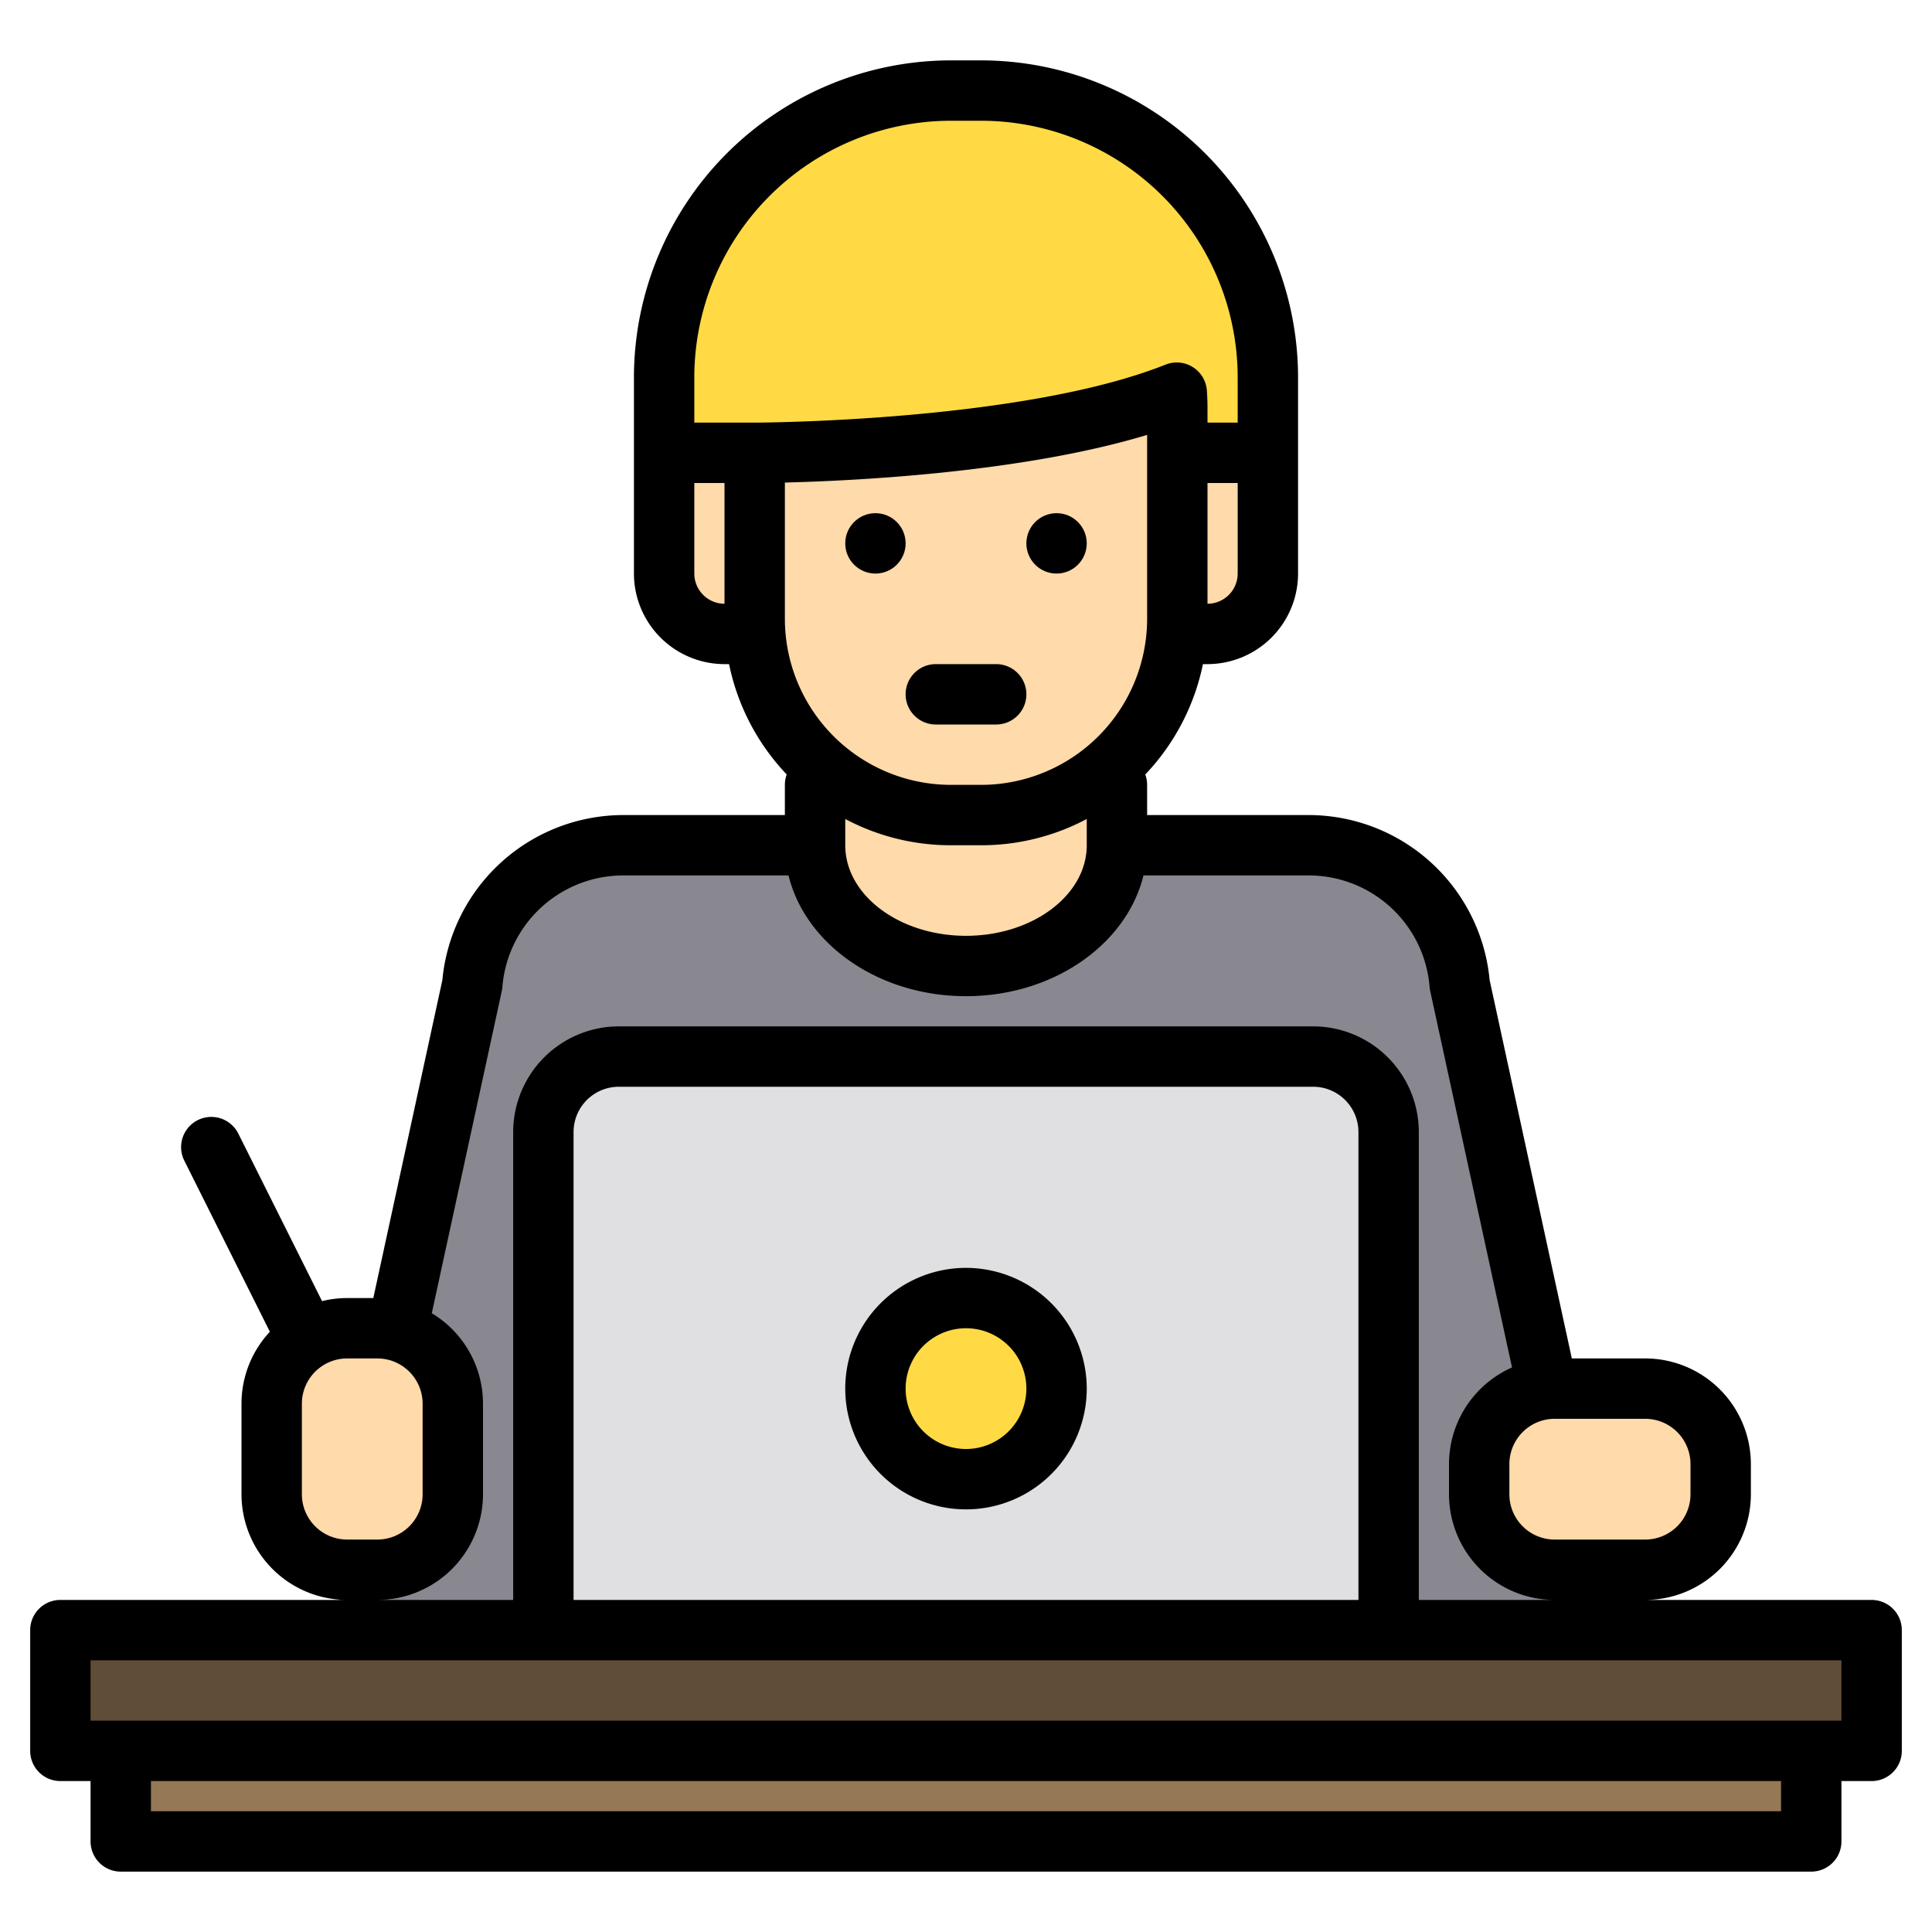 <svg height="512" viewBox="0 0 512 512" width="512" xmlns="http://www.w3.org/2000/svg"><g><g><path d="m424 432h-336l40.845-176.994a40 40 0 0 1 38.976-31.006h176.358a40 40 0 0 1 38.976 31.006z" fill="#898890"/><path d="m16 432h480v32h-480z" fill="#5f4d37"/><path d="m32 464h448v24h-448z" fill="#957856"/><path d="m164 280h184a20 20 0 0 1 20 20v132a0 0 0 0 1 0 0h-224a0 0 0 0 1 0 0v-132a20 20 0 0 1 20-20z" fill="#e0e0e2"/><g fill="#ffda44"><circle cx="256" cy="368" r="24"/><path d="m176 120v-20a76.085 76.085 0 0 1 76-76h8a76.085 76.085 0 0 1 76 76v20z"/><circle cx="232" cy="144" r="8"/><circle cx="280" cy="144" r="8"/></g><path d="m312 120h24a0 0 0 0 1 0 0v32a16 16 0 0 1 -16 16h-8a0 0 0 0 1 0 0v-48a0 0 0 0 1 0 0z" fill="#ffdaaa"/><path d="m176 120h24a0 0 0 0 1 0 0v48a0 0 0 0 1 0 0h-8a16 16 0 0 1 -16-16v-32a0 0 0 0 1 0 0z" fill="#ffdaaa"/><rect fill="#ffdaaa" height="64" rx="20" width="48" x="72" y="352"/><rect fill="#ffdaaa" height="64" rx="20" transform="matrix(0 1 -1 0 816 -32)" width="48" x="400" y="360"/><path d="m56 304 24 48" fill="none"/><path d="m216 224c0 17.67 17.91 32 40 32s40-14.33 40-32z" fill="#ffdaaa"/><path d="m312 108v56a52 52 0 0 1 -52 52h-8a52 52 0 0 1 -52-52v-44s71.82 0 111.85-15.94c.1 1.3.15 2.61.15 3.94z" fill="#ffdaaa"/><path d="m216 208h80v24h-80z" fill="#ffdaaa"/></g><g><path d="m496 424h-60a28.031 28.031 0 0 0 28-28v-8a28.031 28.031 0 0 0 -28-28h-19.45l-21.78-100.26a48.215 48.215 0 0 0 -47.81-43.74h-42.96v-8a8.074 8.074 0 0 0 -.49-2.75 59.858 59.858 0 0 0 15.28-29.25h1.21a24.032 24.032 0 0 0 24-24v-52a84.092 84.092 0 0 0 -84-84h-8a84.092 84.092 0 0 0 -84 84v52a24.032 24.032 0 0 0 24 24h1.21a59.858 59.858 0 0 0 15.28 29.25 8.074 8.074 0 0 0 -.49 2.75v8h-42.96a48.215 48.215 0 0 0 -47.81 43.74l-18.3 84.26h-6.93a27.525 27.525 0 0 0 -6.65.81l-22.19-44.39a8.005 8.005 0 1 0 -14.32 7.16l22.68 45.35a27.918 27.918 0 0 0 -7.52 19.07v24a28.031 28.031 0 0 0 28 28h-76a8 8 0 0 0 -8 8v32a8 8 0 0 0 8 8h8v16a8 8 0 0 0 8 8h448a8 8 0 0 0 8-8v-16h8a8 8 0 0 0 8-8v-32a8 8 0 0 0 -8-8zm-84-48h24a12.01 12.01 0 0 1 12 12v8a12.01 12.01 0 0 1 -12 12h-24a12.01 12.01 0 0 1 -12-12v-8a12.01 12.01 0 0 1 12-12zm-84-224a8.011 8.011 0 0 1 -8 8v-32h8zm-136 8a8.011 8.011 0 0 1 -8-8v-24h8zm-8-48v-12a68.071 68.071 0 0 1 68-68h8a68.071 68.071 0 0 1 68 68v12h-8v-4c0-1.53-.06-3.06-.17-4.55a8 8 0 0 0 -10.94-6.82c-38.12 15.18-108.19 15.37-108.89 15.37zm24 52v-36.12c18.1-.45 62.86-2.58 96-12.63v48.75a44.052 44.052 0 0 1 -44 44h-8a44.052 44.052 0 0 1 -44-44zm80 53.04v6.96c0 13.23-14.35 24-32 24s-32-10.77-32-24v-6.96a59.553 59.553 0 0 0 28 6.96h8a59.553 59.553 0 0 0 28-6.96zm-155.02 45.59a7.954 7.954 0 0 0 .16-1.09 32.138 32.138 0 0 1 31.9-29.54h43.93c4.46 18.24 23.85 32 47.03 32s42.57-13.76 47.03-32h43.93a32.138 32.138 0 0 1 31.9 29.54 7.954 7.954 0 0 0 .16 1.09l21.68 99.76a28.035 28.035 0 0 0 -16.7 25.61v8a28.031 28.031 0 0 0 28 28h-36v-124a28.031 28.031 0 0 0 -28-28h-184a28.031 28.031 0 0 0 -28 28v124h-36a28.031 28.031 0 0 0 28-28v-24a27.987 27.987 0 0 0 -13.57-23.98zm227.02 37.37v124h-208v-124a12.01 12.01 0 0 1 12-12h184a12.01 12.01 0 0 1 12 12zm-280 96v-24a12.01 12.01 0 0 1 12-12h8a12.01 12.01 0 0 1 12 12v24a12.01 12.01 0 0 1 -12 12h-8a12.01 12.01 0 0 1 -12-12zm392 84h-432v-8h432zm16-24h-464v-16h464z"/><path d="m256 336a32 32 0 1 0 32 32 32.036 32.036 0 0 0 -32-32zm0 48a16 16 0 1 1 16-16 16.019 16.019 0 0 1 -16 16z"/><circle cx="232" cy="144" r="8"/><circle cx="280" cy="144" r="8"/><path d="m248 192h16a8 8 0 0 0 0-16h-16a8 8 0 0 0 0 16z"/></g></g></svg>